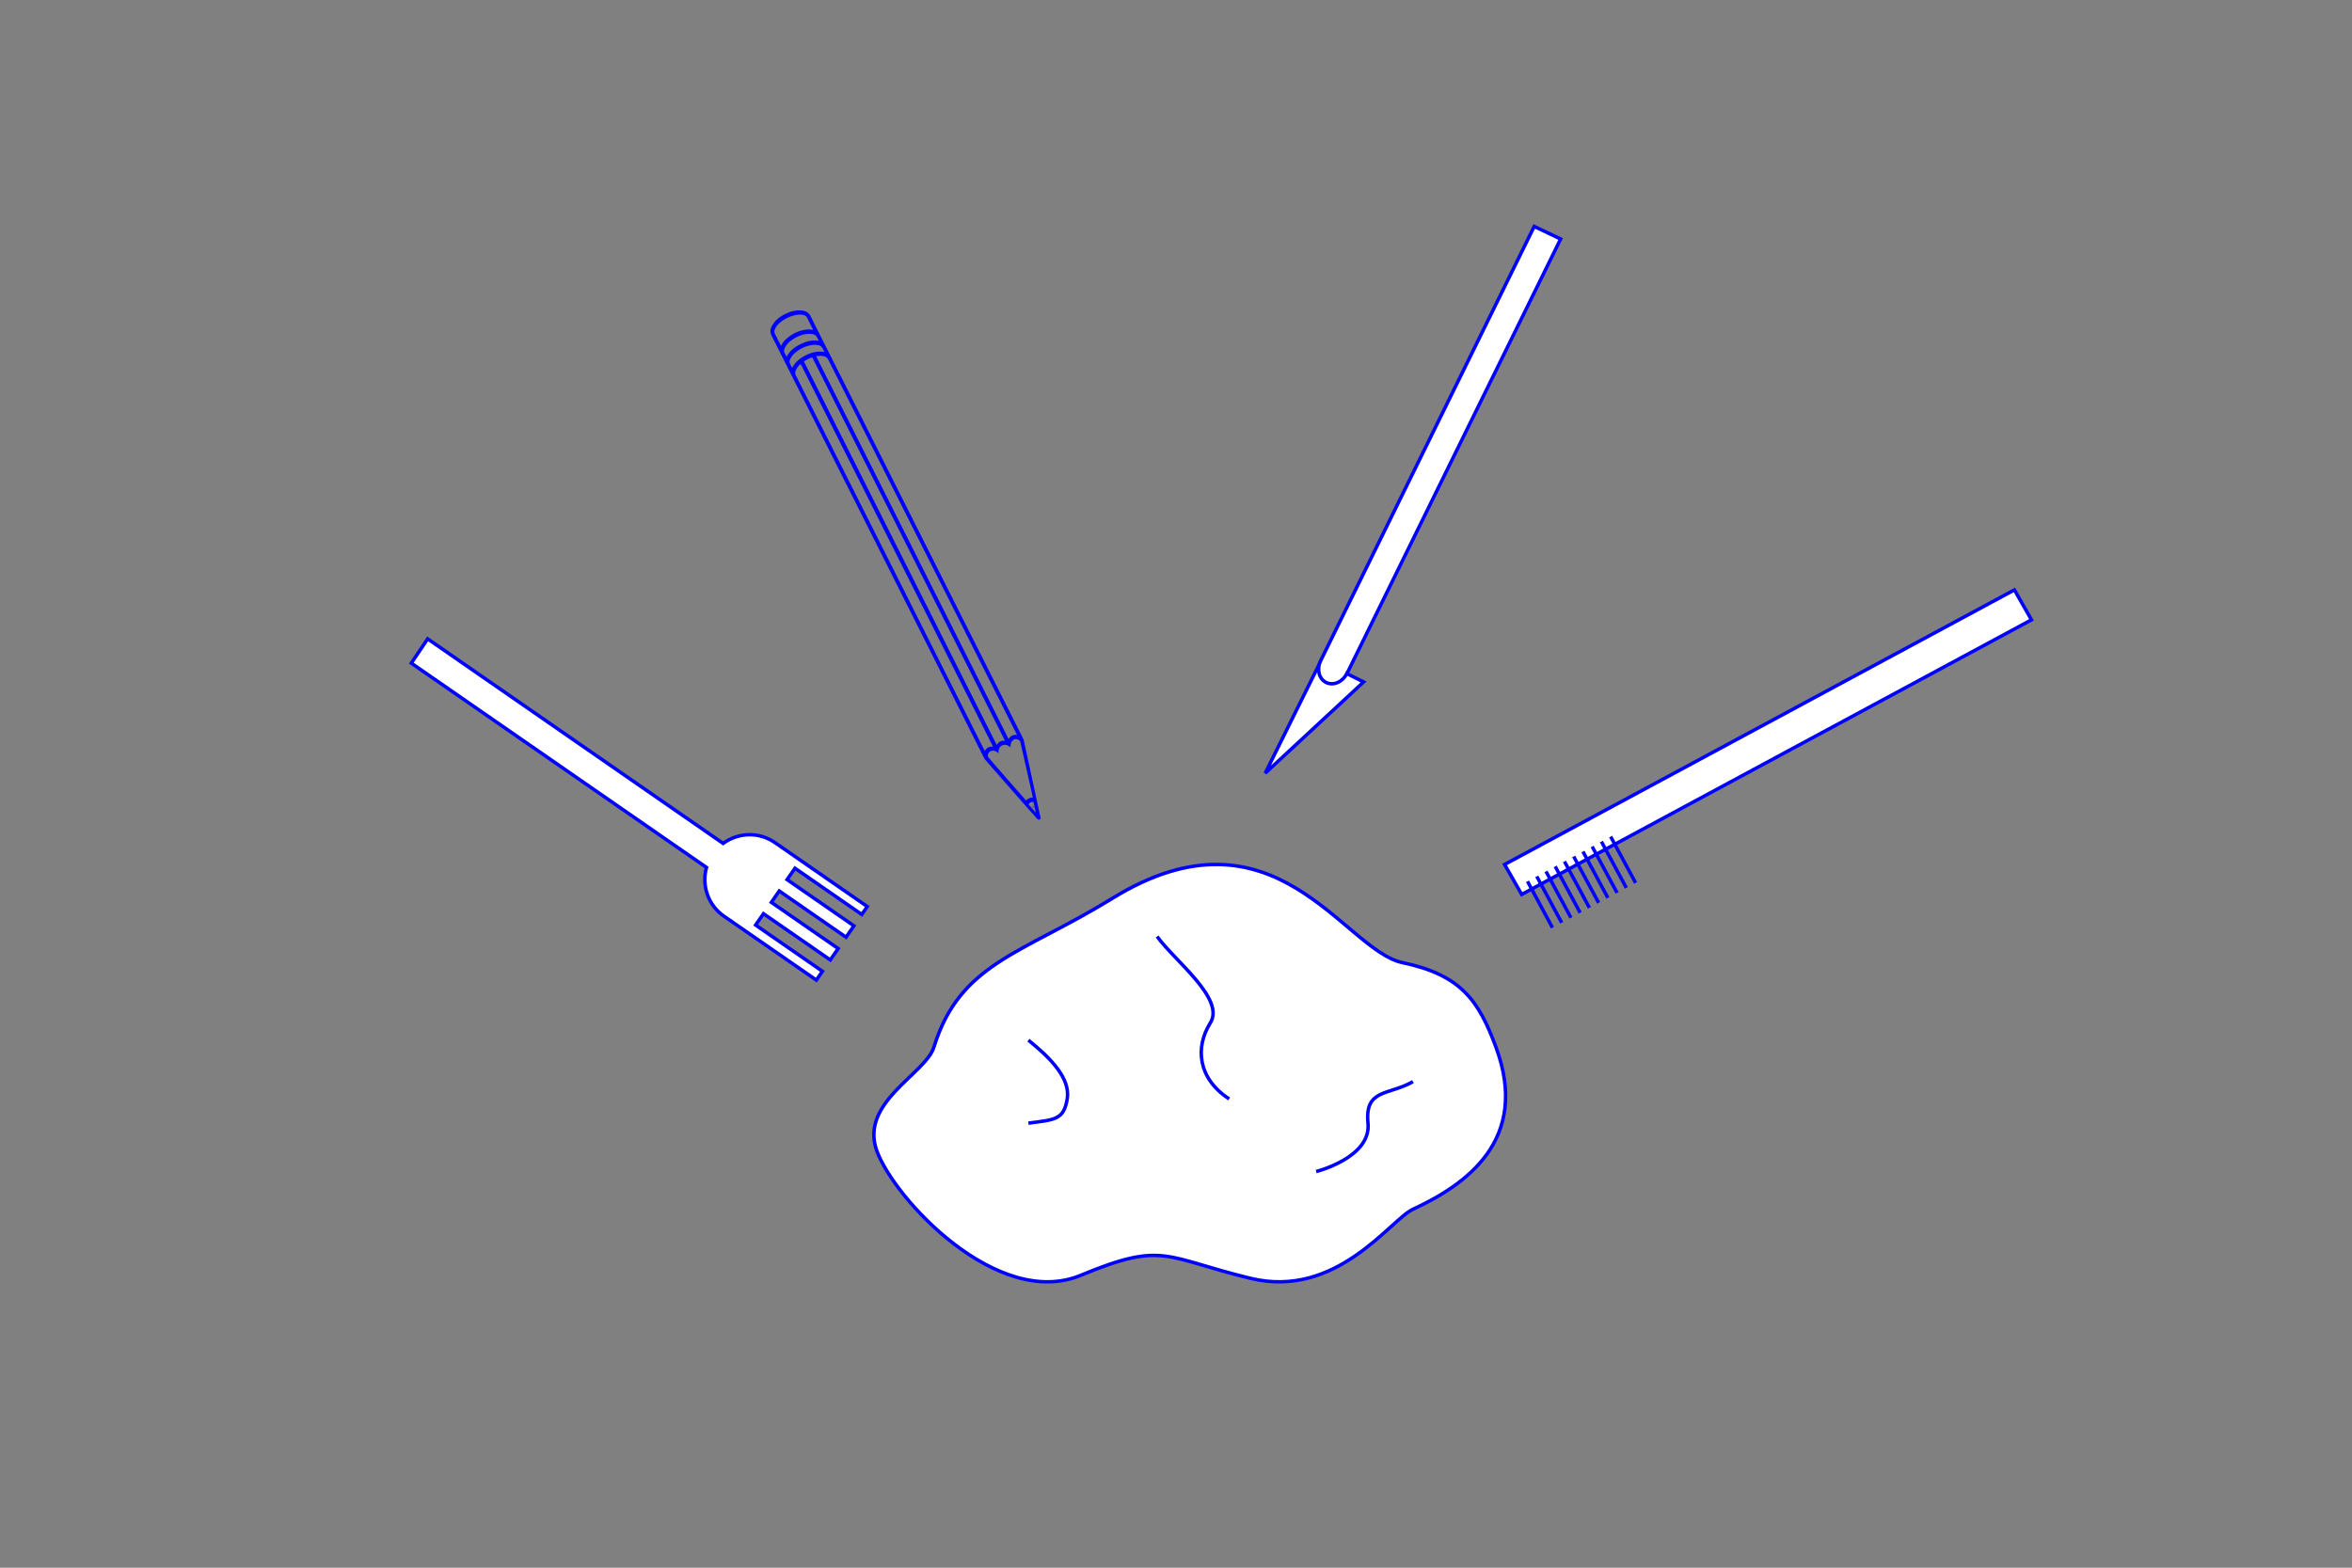 <?xml version="1.0" encoding="utf-8"?>
<!-- Generator: Adobe Illustrator 16.0.0, SVG Export Plug-In . SVG Version: 6.00 Build 0)  -->
<!DOCTYPE svg PUBLIC "-//W3C//DTD SVG 1.1//EN" "http://www.w3.org/Graphics/SVG/1.1/DTD/svg11.dtd">
<svg version="1.1" id="Layer_1" xmlns="http://www.w3.org/2000/svg" xmlns:xlink="http://www.w3.org/1999/xlink" x="0px" y="0px"
	 width="170.08px" height="113.39px" viewBox="0 0 170.08 113.39" enable-background="new 0 0 170.08 113.39" xml:space="preserve">
<rect x="0" y="0" width="170.08" height="113.39" fill="#808080" stroke="none"/>
<g>
	<g>
		<polygon fill="#FFFFFF" stroke="#0000FF" stroke-width="0.25" points="110.038,64.691 110.038,64.691 146.902,44.831 
			145.668,42.666 108.802,62.525 		"/>
	</g>
	<line fill="none" stroke="#0000FF" stroke-width="0.25" x1="110.458" y1="63.746" x2="112.264" y2="67.098"/>
	<line fill="none" stroke="#0000FF" stroke-width="0.25" x1="111.127" y1="63.386" x2="112.932" y2="66.738"/>
	<line fill="none" stroke="#0000FF" stroke-width="0.25" x1="111.795" y1="63.026" x2="113.6" y2="66.378"/>
	<line fill="none" stroke="#0000FF" stroke-width="0.25" x1="113.131" y1="62.307" x2="114.936" y2="65.658"/>
	<line fill="none" stroke="#0000FF" stroke-width="0.25" x1="112.462" y1="62.666" x2="114.267" y2="66.019"/>
	<line fill="none" stroke="#0000FF" stroke-width="0.25" x1="113.798" y1="61.947" x2="115.604" y2="65.299"/>
	<line fill="none" stroke="#0000FF" stroke-width="0.25" x1="114.467" y1="61.588" x2="116.272" y2="64.939"/>
	<line fill="none" stroke="#0000FF" stroke-width="0.25" x1="115.134" y1="61.229" x2="116.939" y2="64.58"/>
	<line fill="none" stroke="#0000FF" stroke-width="0.25" x1="115.802" y1="60.868" x2="117.607" y2="64.221"/>
	<line fill="none" stroke="#0000FF" stroke-width="0.25" x1="116.471" y1="60.508" x2="118.275" y2="63.86"/>
	<g>
		<path fill="#FFFFFF" stroke="#0000FF" stroke-width="0.25" d="M80.424,64.984c-6.493,4.007-11,4.639-12.889,10.75
			c-0.6,1.941-5.399,4-4.13,7.5s8.752,11.5,14.761,9s6.051-1.272,12.28,0.228s10.093-4.242,11.729-5c3.772-1.749,8.5-4.978,6-11.728
			c-1.253-3.381-2.531-5.223-6.766-6.111S92.174,57.734,80.424,64.984z"/>
		<path fill="#FFFFFF" stroke="#0000FF" stroke-width="0.25" d="M83.674,67.734c1.25,1.75,4.945,4.5,3.848,6.25s-0.929,4,1.362,5.5"
			/>
		<path fill="#FFFFFF" stroke="#0000FF" stroke-width="0.25" d="M74.367,75.234c1.557,1.25,3.057,2.75,2.807,4.25
			s-0.864,1.5-2.807,1.75"/>
		<path fill="#FFFFFF" stroke="#0000FF" stroke-width="0.25" d="M102.174,78.234c-1.75,1-3.5,0.5-3.25,3s-3.75,3.5-3.75,3.5"/>
	</g>
	<g>
		<path fill="#0000FF" d="M74.732,57.996c-0.173-0.012-0.255,0.043-0.358,0.189l0.526,0.582L74.732,57.996z M57.287,26.605
			c0.218-0.437,0.576-0.707,0.986-0.912c0.412-0.205,0.847-0.323,1.343-0.234c-0.046-0.088-0.091-0.166-0.126-0.248
			c-0.057-0.126-0.148-0.196-0.268-0.234c-0.133-0.043-0.265-0.048-0.395-0.035c-0.539,0.051-0.997,0.272-1.39,0.632
			c-0.125,0.116-0.233,0.251-0.301,0.419c-0.036,0.088-0.063,0.184-0.02,0.283C57.166,26.39,57.23,26.496,57.287,26.605z
			 M56.887,25.805c0.218-0.436,0.576-0.706,0.985-0.909c0.411-0.204,0.844-0.324,1.341-0.243c-0.037-0.082-0.085-0.157-0.123-0.236
			c-0.074-0.163-0.201-0.233-0.347-0.254c-0.104-0.016-0.208-0.025-0.309-0.018c-0.481,0.038-0.898,0.228-1.268,0.519
			c-0.165,0.128-0.307,0.279-0.405,0.476c-0.05,0.102-0.096,0.214-0.045,0.338C56.761,25.591,56.829,25.696,56.887,25.805z
			 M58.807,23.866c-0.156-0.312-0.306-0.616-0.46-0.918c-0.017-0.034-0.049-0.064-0.08-0.087c-0.101-0.073-0.213-0.093-0.325-0.102
			c-0.274-0.021-0.528,0.038-0.774,0.13c-0.28,0.104-0.537,0.249-0.763,0.445c-0.148,0.129-0.281,0.273-0.363,0.465
			c-0.051,0.117-0.064,0.234,0.008,0.37c0.14,0.262,0.269,0.528,0.401,0.793c0.009,0.017,0.018,0.034,0.032,0.058
			c0.118-0.261,0.294-0.45,0.497-0.611c0.382-0.305,0.812-0.5,1.301-0.567C58.451,23.821,58.625,23.825,58.807,23.866z
			 M72.214,54.483c-0.021-0.018-0.04-0.034-0.06-0.05c-0.178-0.143-0.361-0.182-0.546-0.089c-0.133,0.065-0.2,0.223-0.167,0.387
			c0.01,0.052,2.758,3.169,2.758,3.169c0.137-0.149,0.234-0.197,0.49-0.223c0.006-0.005-0.915-4.05-0.915-4.05
			c-0.001-0.021,0.011,0.016,0,0c-0.102-0.147-0.293-0.213-0.433-0.145c-0.158,0.078-0.246,0.214-0.264,0.409
			c-0.005,0.054-0.001,0.106-0.002,0.162C72.67,53.664,72.129,53.939,72.214,54.483z M71.812,54.007
			c-1.324-2.638-12.591-25.045-13.916-27.686c-0.157,0.144-0.295,0.297-0.37,0.509c-0.039,0.111-0.028,0.218,0.032,0.335
			c0.25,0.488,8.016,15.939,8.262,16.427c0.264,0.524,0.528,1.049,0.791,1.574c0.708,1.406,3.835,7.625,4.543,9.032
			c0.018,0.037,0.039,0.074,0.061,0.116C71.349,54.077,71.547,53.974,71.812,54.007z M59.019,25.769
			c1.325,2.639,12.593,25.049,13.917,27.687c0.131-0.236,0.333-0.336,0.621-0.3c-0.02-0.027-0.035-0.043-0.044-0.061
			c-0.474-0.941-3.369-6.696-3.842-7.637c-0.752-1.496-9.028-17.95-9.778-19.445c-0.068-0.136-0.166-0.209-0.292-0.244
			C59.399,25.717,59.205,25.733,59.019,25.769z M72.675,53.581c-1.333-2.656-12.609-25.082-13.94-27.736
			c-0.221,0.073-0.424,0.173-0.602,0.295c1.335,2.658,12.611,25.086,13.944,27.742C72.208,53.646,72.409,53.548,72.675,53.581z
			 M75.018,59.241c-0.087-0.071-3.536-4.019-3.779-4.297c-0.009-0.011-0.013-0.015-0.013-0.015l-0.039-0.055
			c0,0-0.346-0.684-0.518-1.025c-0.631-1.256-3.684-7.326-4.314-8.581c-0.214-0.426-0.429-0.852-0.644-1.278
			c-0.8-1.59-9.122-18.141-9.924-19.73c-0.065-0.129-0.081-0.259-0.073-0.395c0.016-0.066,0.033-0.132,0.051-0.198
			c0.006-0.008,0.012-0.014,0.015-0.022c0.076-0.119,0.141-0.25,0.229-0.355c0.261-0.312,0.596-0.515,0.963-0.667
			c0.304-0.125,0.621-0.202,0.965-0.171c0.074,0.007,0.148,0.023,0.222,0.035c0.06,0.024,0.12,0.049,0.18,0.074
			c0.024,0.017,0.048,0.035,0.071,0.052c0.081,0.059,0.146,0.133,0.193,0.227c0.221,0.44,0.44,0.879,0.661,1.318
			c0.741,1.471,1.482,2.94,2.224,4.412c0.251,0.499,8.024,15.956,8.276,16.456c0.613,1.217,3.646,7.249,4.259,8.464
			c0,0,1.218,5.626,1.221,5.648C75.259,59.266,75.141,59.342,75.018,59.241z"/>
		<path fill="#0000FF" d="M74.649,58.374c0.041-0.023,0.083-0.046,0.125-0.069c-0.011,0.034-0.023,0.067-0.034,0.1
			C74.709,58.396,74.68,58.385,74.649,58.374z"/>
	</g>
	<g>
		<polygon fill="#FFFFFF" stroke="#0000FF" stroke-width="0.25" points="95.521,47.794 91.493,55.921 98.607,49.324 		"/>
		<path fill="#FFFFFF" stroke="#0000FF" stroke-width="0.25" d="M112.854,17.286l-1.911-0.908l-15.44,31.408
			c-0.303,0.612-0.128,1.317,0.393,1.576c0.521,0.258,1.188-0.029,1.492-0.642c0.005-0.011,0.004-0.023,0.01-0.035l0.018,0.008
			L112.854,17.286z"/>
	</g>
	<path fill="#FFFFFF" stroke="#0000FF" stroke-width="0.25" d="M29.744,47.963L51.088,62.74c-0.358,1.29,0.1,2.718,1.263,3.523
		l6.681,4.624l0.44-0.636l-4.831-3.345l0.569-0.821l4.831,3.344l0.569-0.822l-4.83-3.344l0.569-0.822l4.831,3.344l0.569-0.822
		l-4.831-3.344l0.569-0.822l4.831,3.344l0.397-0.574l-6.68-4.625c-1.163-0.805-2.661-0.73-3.743,0.059L30.926,46.208L29.744,47.963z
		"/>
</g>
</svg>
